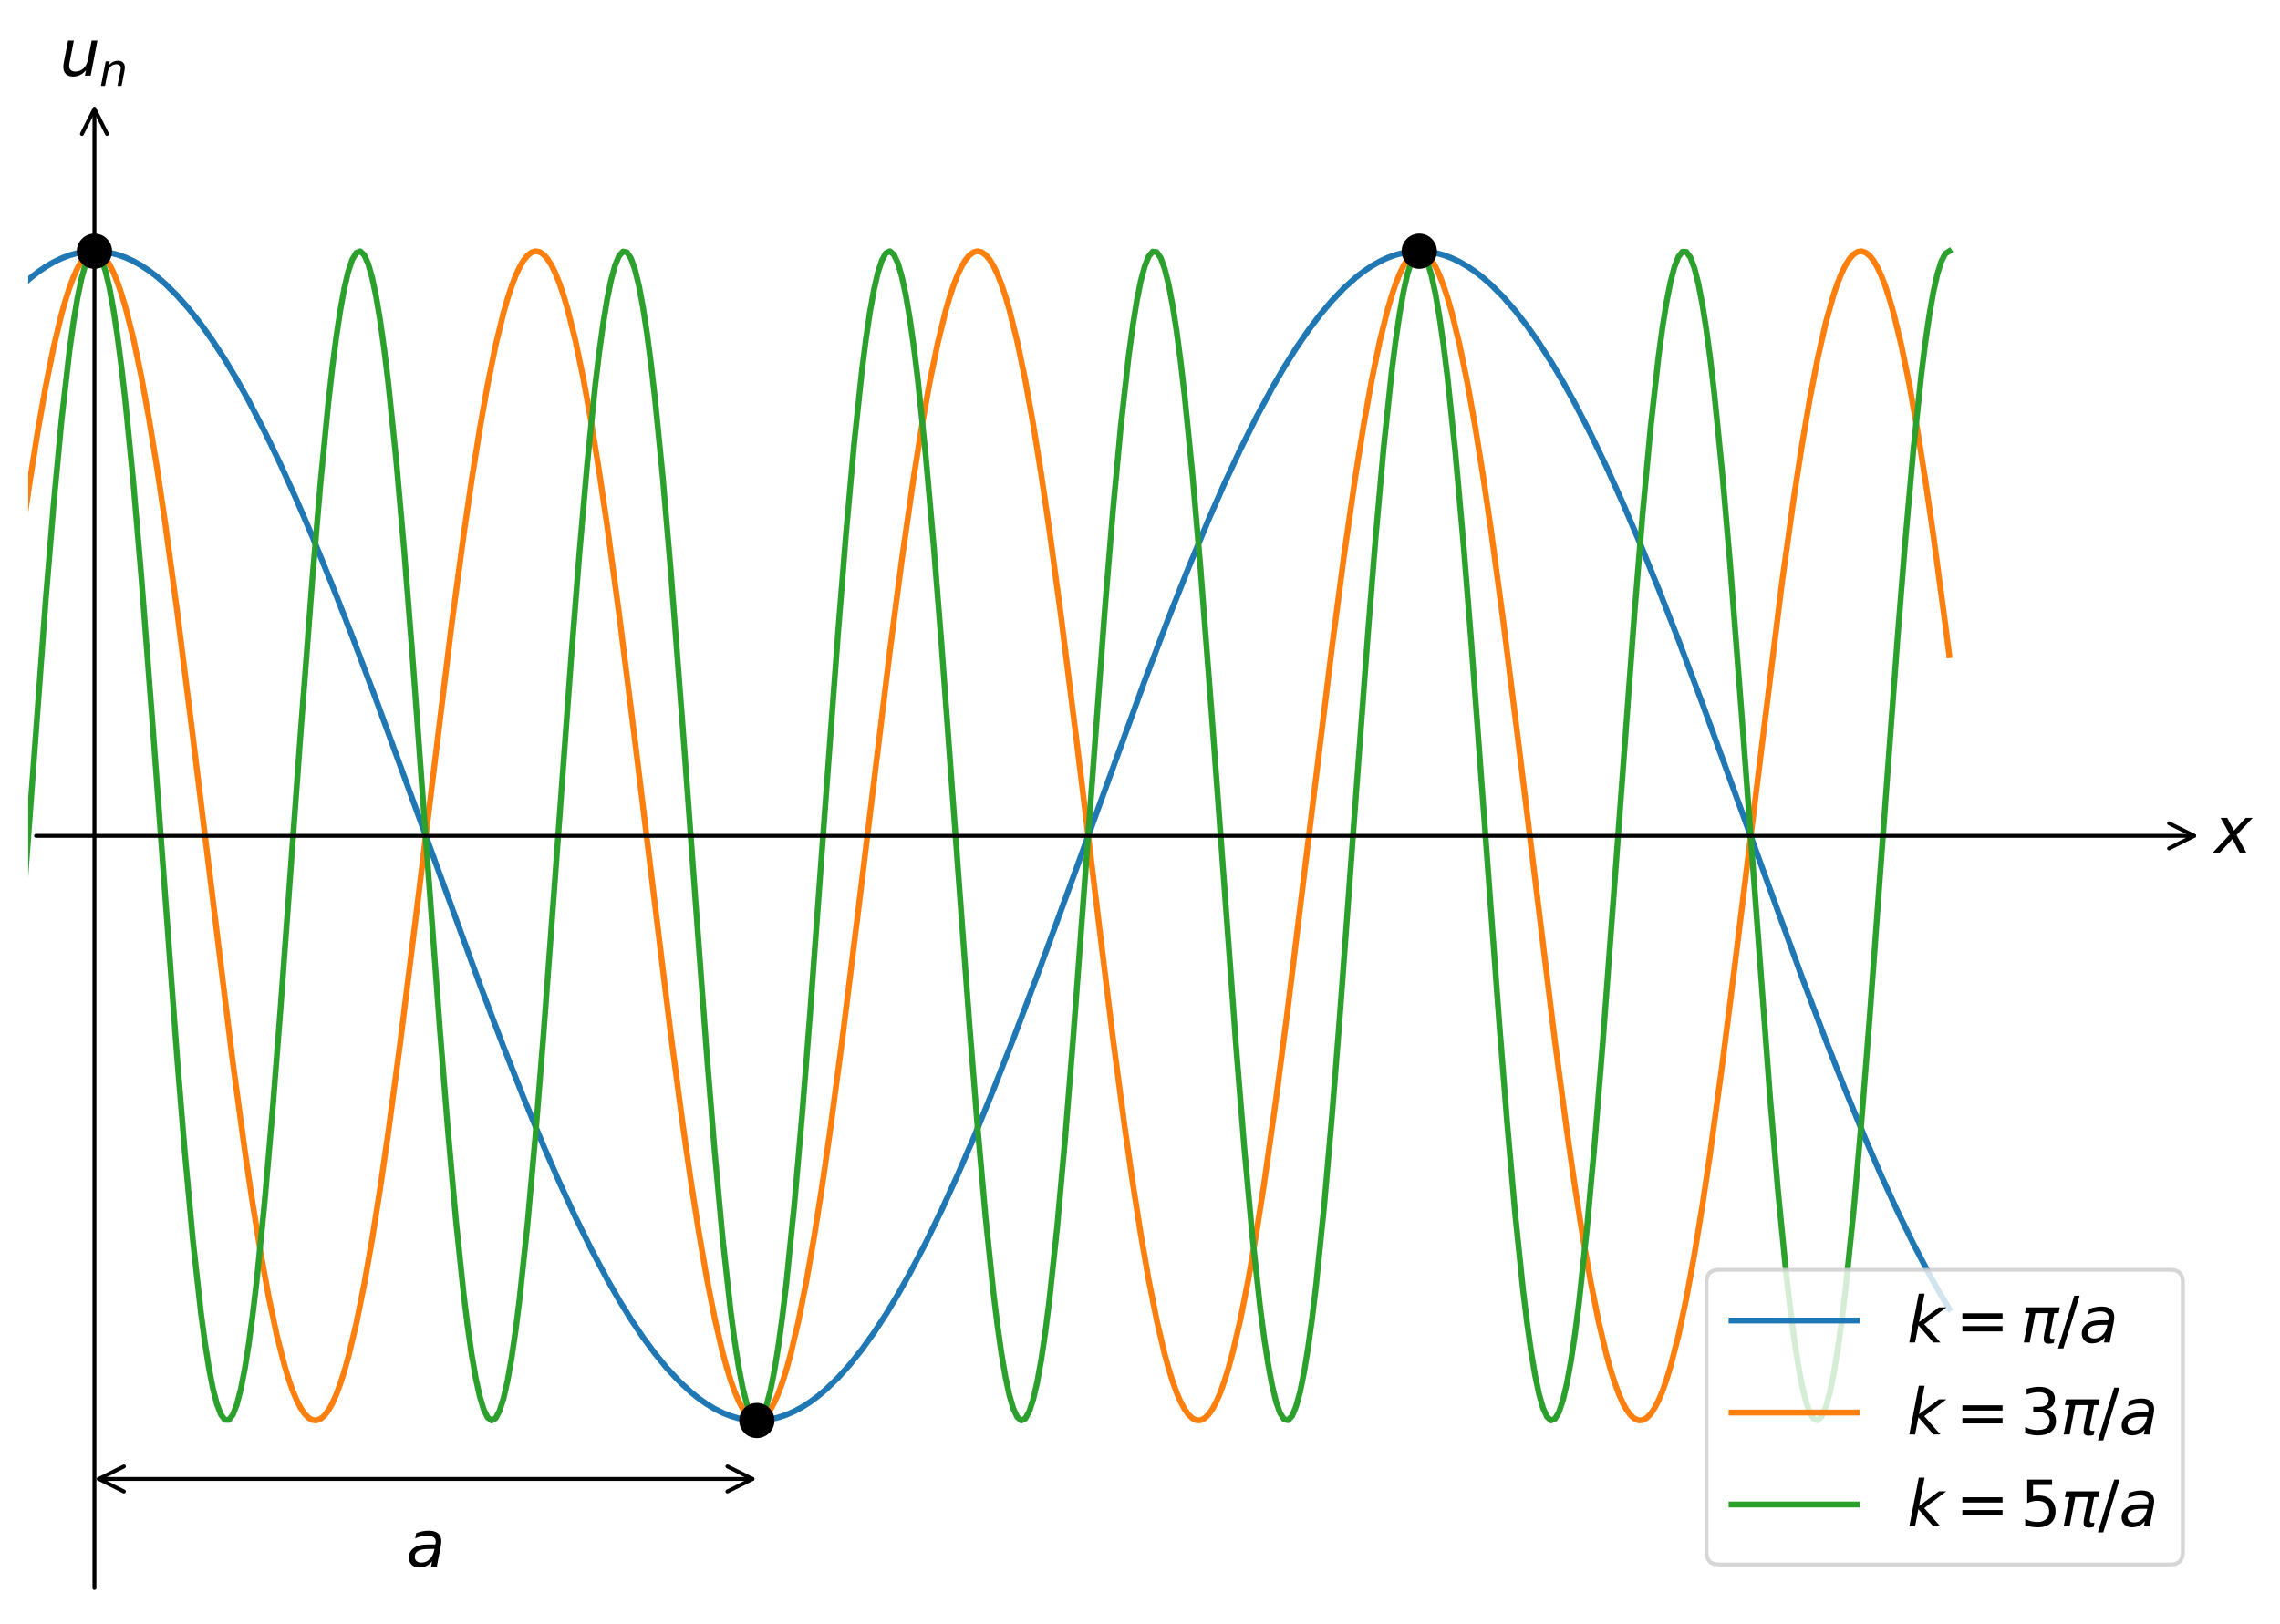 <?xml version="1.0" encoding="utf-8" standalone="no"?>
<!DOCTYPE svg PUBLIC "-//W3C//DTD SVG 1.1//EN"
  "http://www.w3.org/Graphics/SVG/1.1/DTD/svg11.dtd">
<svg xmlns:xlink="http://www.w3.org/1999/xlink" width="582pt" height="414.637pt" viewBox="0 0 582 414.637" xmlns="http://www.w3.org/2000/svg" version="1.1">
 <defs>
  <style type="text/css">*{stroke-linejoin: round; stroke-linecap: butt}</style>
 </defs>
 <g id="figure_1">
  <g id="patch_1">
   <path d="M 0 414.637 
L 582 414.637 
L 582 -0 
L 0 -0 
z
" style="fill: #ffffff"/>
  </g>
  <g id="axes_1">
   <g id="line2d_1">
    <path d="M -1 80.091 
L 1.473 77.142 
L 4.523 73.91 
L 7.573 71.125 
L 9.606 69.522 
L 11.639 68.124 
L 13.672 66.933 
L 15.705 65.952 
L 17.739 65.18 
L 19.772 64.62 
L 21.805 64.273 
L 23.838 64.138 
L 25.871 64.216 
L 27.904 64.507 
L 29.937 65.01 
L 31.971 65.725 
L 34.004 66.651 
L 36.037 67.786 
L 38.07 69.129 
L 40.103 70.678 
L 42.136 72.43 
L 45.186 75.435 
L 48.236 78.883 
L 51.286 82.762 
L 54.335 87.061 
L 57.385 91.765 
L 60.435 96.859 
L 63.485 102.328 
L 67.551 110.171 
L 71.617 118.603 
L 75.684 127.575 
L 79.75 137.037 
L 84.833 149.471 
L 89.916 162.475 
L 96.015 178.667 
L 104.148 200.914 
L 122.446 251.227 
L 128.546 267.312 
L 133.628 280.196 
L 138.711 292.485 
L 142.778 301.814 
L 146.844 310.638 
L 150.91 318.908 
L 154.977 326.576 
L 158.026 331.905 
L 161.076 336.854 
L 164.126 341.407 
L 167.176 345.549 
L 170.225 349.266 
L 173.275 352.548 
L 176.325 355.383 
L 178.358 357.02 
L 180.391 358.452 
L 182.424 359.678 
L 184.457 360.694 
L 186.491 361.501 
L 188.524 362.096 
L 190.557 362.479 
L 192.59 362.649 
L 194.623 362.607 
L 196.656 362.351 
L 198.69 361.883 
L 200.723 361.204 
L 202.756 360.313 
L 204.789 359.212 
L 206.822 357.904 
L 208.855 356.389 
L 210.888 354.671 
L 213.938 351.716 
L 216.988 348.317 
L 220.038 344.485 
L 223.087 340.232 
L 226.137 335.572 
L 229.187 330.521 
L 232.237 325.093 
L 236.303 317.301 
L 240.369 308.916 
L 244.436 299.987 
L 248.502 290.564 
L 253.585 278.172 
L 258.668 265.203 
L 264.767 249.041 
L 272.9 226.817 
L 292.215 173.753 
L 298.314 157.735 
L 303.397 144.923 
L 308.48 132.722 
L 312.546 123.474 
L 316.613 114.738 
L 320.679 106.566 
L 324.745 99.003 
L 327.795 93.757 
L 330.845 88.894 
L 333.894 84.432 
L 336.944 80.383 
L 339.994 76.761 
L 343.044 73.578 
L 346.093 70.844 
L 348.127 69.275 
L 350.16 67.911 
L 352.193 66.755 
L 354.226 65.808 
L 356.259 65.072 
L 358.292 64.548 
L 360.326 64.235 
L 362.359 64.136 
L 364.392 64.25 
L 366.425 64.576 
L 368.458 65.115 
L 370.491 65.865 
L 372.524 66.826 
L 374.558 67.996 
L 376.591 69.373 
L 378.624 70.956 
L 380.657 72.742 
L 383.707 75.796 
L 386.757 79.293 
L 389.806 83.219 
L 392.856 87.564 
L 395.906 92.312 
L 398.956 97.449 
L 402.005 102.958 
L 406.072 110.852 
L 410.138 119.33 
L 414.204 128.346 
L 418.271 137.846 
L 423.353 150.322 
L 428.436 163.359 
L 434.536 179.582 
L 443.685 204.663 
L 459.95 249.406 
L 466.05 265.555 
L 471.133 278.51 
L 476.215 290.885 
L 480.282 300.293 
L 484.348 309.205 
L 488.414 317.57 
L 492.481 325.342 
L 495.53 330.753 
L 497.564 334.153 
L 497.564 334.153 
" clip-path="url(#peb709ff58a)" style="fill: none; stroke: #1f77b4; stroke-width: 1.5; stroke-linecap: square"/>
   </g>
   <g id="line2d_2">
    <path d="M -1 187.969 
L 2.49 160.009 
L 5.54 137.199 
L 7.573 123.174 
L 9.606 110.307 
L 11.639 98.762 
L 13.672 88.687 
L 15.705 80.213 
L 16.722 76.611 
L 17.739 73.447 
L 18.755 70.733 
L 19.772 68.477 
L 20.788 66.686 
L 21.805 65.365 
L 22.821 64.52 
L 23.838 64.153 
L 24.855 64.265 
L 25.871 64.855 
L 26.888 65.923 
L 27.904 67.463 
L 28.921 69.472 
L 29.937 71.943 
L 30.954 74.868 
L 31.971 78.238 
L 34.004 86.266 
L 36.037 95.926 
L 38.07 107.092 
L 40.103 119.622 
L 42.136 133.356 
L 45.186 155.822 
L 49.252 188.24 
L 59.418 271.146 
L 62.468 293.598 
L 64.501 307.319 
L 66.534 319.835 
L 68.567 330.985 
L 70.601 340.627 
L 72.634 348.637 
L 73.65 351.997 
L 74.667 354.912 
L 75.684 357.373 
L 76.7 359.371 
L 77.717 360.901 
L 78.733 361.958 
L 79.75 362.538 
L 80.766 362.639 
L 81.783 362.261 
L 82.8 361.405 
L 83.816 360.075 
L 84.833 358.273 
L 85.849 356.007 
L 86.866 353.282 
L 87.882 350.109 
L 88.899 346.497 
L 90.932 338.004 
L 92.965 327.913 
L 94.999 316.352 
L 97.032 303.471 
L 99.065 289.434 
L 102.115 266.61 
L 106.181 233.912 
L 115.33 159.133 
L 118.38 136.392 
L 120.413 122.427 
L 122.446 109.629 
L 124.479 98.162 
L 126.512 88.174 
L 128.546 79.791 
L 129.562 76.237 
L 130.579 73.123 
L 131.595 70.46 
L 132.612 68.255 
L 133.628 66.516 
L 134.645 65.248 
L 135.662 64.456 
L 136.678 64.142 
L 137.695 64.307 
L 138.711 64.95 
L 139.728 66.07 
L 140.745 67.663 
L 141.761 69.724 
L 142.778 72.246 
L 143.794 75.221 
L 144.811 78.639 
L 146.844 86.761 
L 148.877 96.508 
L 150.91 107.754 
L 152.943 120.355 
L 154.977 134.15 
L 158.026 156.69 
L 162.093 189.167 
L 171.242 264.144 
L 174.292 287.159 
L 176.325 301.359 
L 178.358 314.431 
L 180.391 326.207 
L 182.424 336.536 
L 184.457 345.286 
L 185.474 349.032 
L 186.491 352.343 
L 187.507 355.208 
L 188.524 357.618 
L 189.54 359.564 
L 190.557 361.042 
L 191.573 362.046 
L 192.59 362.573 
L 193.607 362.621 
L 194.623 362.19 
L 195.64 361.281 
L 196.656 359.898 
L 197.673 358.044 
L 198.69 355.726 
L 199.706 352.952 
L 200.723 349.729 
L 201.739 346.069 
L 203.772 337.484 
L 205.806 327.308 
L 207.839 315.67 
L 209.872 302.72 
L 211.905 288.624 
L 214.955 265.731 
L 219.021 232.981 
L 227.154 166.202 
L 230.203 142.927 
L 233.253 121.684 
L 235.286 108.956 
L 237.32 97.567 
L 239.353 87.665 
L 241.386 79.375 
L 242.402 75.869 
L 243.419 72.805 
L 244.436 70.192 
L 245.452 68.038 
L 246.469 66.351 
L 247.485 65.136 
L 248.502 64.397 
L 249.518 64.136 
L 250.535 64.355 
L 251.552 65.051 
L 252.568 66.224 
L 253.585 67.869 
L 254.601 69.982 
L 255.618 72.554 
L 256.635 75.579 
L 257.651 79.046 
L 259.684 87.261 
L 261.717 97.095 
L 263.751 108.42 
L 265.784 121.092 
L 267.817 134.948 
L 270.867 157.561 
L 274.933 190.094 
L 284.082 265.026 
L 287.132 287.974 
L 289.165 302.117 
L 291.198 315.121 
L 293.231 326.821 
L 295.264 337.065 
L 297.298 345.723 
L 298.314 349.421 
L 299.331 352.683 
L 300.347 355.498 
L 301.364 357.857 
L 302.381 359.752 
L 303.397 361.177 
L 304.414 362.128 
L 305.43 362.602 
L 306.447 362.596 
L 307.463 362.112 
L 308.48 361.151 
L 309.497 359.715 
L 310.513 357.809 
L 311.53 355.441 
L 312.546 352.616 
L 313.563 349.344 
L 314.579 345.636 
L 316.613 336.96 
L 318.646 326.698 
L 320.679 314.983 
L 322.712 301.965 
L 325.762 280.364 
L 328.812 256.833 
L 333.894 215.183 
L 339.994 165.311 
L 343.044 142.1 
L 346.093 120.944 
L 348.127 108.286 
L 350.16 96.977 
L 352.193 87.161 
L 354.226 78.964 
L 355.243 75.507 
L 356.259 72.492 
L 357.276 69.93 
L 358.292 67.828 
L 359.309 66.193 
L 360.326 65.031 
L 361.342 64.345 
L 362.359 64.137 
L 363.375 64.408 
L 364.392 65.158 
L 365.408 66.384 
L 366.425 68.081 
L 367.442 70.245 
L 368.458 72.868 
L 369.475 75.942 
L 370.491 79.458 
L 372.524 87.766 
L 374.558 97.686 
L 376.591 109.09 
L 378.624 121.832 
L 380.657 135.749 
L 383.707 158.433 
L 387.773 191.023 
L 396.922 265.907 
L 399.972 288.787 
L 402.005 302.871 
L 404.038 315.807 
L 406.072 327.429 
L 408.105 337.589 
L 410.138 346.155 
L 411.154 349.806 
L 412.171 353.018 
L 413.188 355.783 
L 414.204 358.09 
L 415.221 359.934 
L 416.237 361.306 
L 417.254 362.204 
L 418.271 362.625 
L 419.287 362.566 
L 420.304 362.029 
L 421.32 361.015 
L 422.337 359.526 
L 423.353 357.569 
L 424.37 355.149 
L 425.387 352.274 
L 426.403 348.953 
L 428.436 341.019 
L 430.469 331.447 
L 432.503 320.36 
L 434.536 307.902 
L 436.569 294.231 
L 439.619 271.839 
L 442.668 247.762 
L 454.867 148.793 
L 457.917 126.961 
L 459.95 113.755 
L 461.983 101.827 
L 464.017 91.331 
L 466.05 82.4 
L 468.083 75.15 
L 469.099 72.185 
L 470.116 69.673 
L 471.133 67.623 
L 472.149 66.04 
L 473.166 64.931 
L 474.182 64.298 
L 475.199 64.144 
L 476.215 64.468 
L 477.232 65.271 
L 478.249 66.549 
L 479.265 68.299 
L 480.282 70.514 
L 481.298 73.188 
L 482.315 76.311 
L 483.332 79.875 
L 485.365 88.276 
L 487.398 98.282 
L 489.431 109.764 
L 491.464 122.576 
L 493.497 136.553 
L 496.547 159.308 
L 497.564 167.273 
L 497.564 167.273 
" clip-path="url(#peb709ff58a)" style="fill: none; stroke: #ff7f0e; stroke-width: 1.5; stroke-linecap: square"/>
   </g>
   <g id="line2d_3">
    <path d="M -1 316.303 
L 0.457 300.903 
L 2.49 276.644 
L 5.54 236.329 
L 11.639 153.576 
L 13.672 128.965 
L 15.705 107.356 
L 17.739 89.52 
L 18.755 82.22 
L 19.772 76.089 
L 20.788 71.182 
L 21.805 67.543 
L 22.821 65.203 
L 23.838 64.183 
L 24.855 64.494 
L 25.871 66.131 
L 26.888 69.081 
L 27.904 73.317 
L 28.921 78.801 
L 29.937 85.485 
L 30.954 93.309 
L 31.971 102.202 
L 34.004 122.875 
L 36.037 146.767 
L 39.087 186.759 
L 45.186 269.757 
L 47.219 294.704 
L 49.252 316.76 
L 51.286 335.139 
L 52.302 342.74 
L 53.319 349.188 
L 54.335 354.426 
L 55.352 358.408 
L 56.369 361.097 
L 57.385 362.47 
L 58.402 362.514 
L 59.418 361.23 
L 60.435 358.628 
L 61.451 354.731 
L 62.468 349.576 
L 63.485 343.206 
L 64.501 335.68 
L 65.518 327.065 
L 67.551 306.88 
L 69.584 283.37 
L 71.617 257.372 
L 76.7 187.684 
L 79.75 147.609 
L 81.783 123.624 
L 83.816 102.832 
L 84.833 93.869 
L 85.849 85.972 
L 86.866 79.21 
L 87.882 73.644 
L 88.899 69.324 
L 89.916 66.287 
L 90.932 64.562 
L 91.949 64.163 
L 92.965 65.093 
L 93.982 67.346 
L 94.999 70.9 
L 96.015 75.724 
L 97.032 81.774 
L 98.048 88.998 
L 99.065 97.331 
L 101.098 117.015 
L 103.131 140.127 
L 105.164 165.846 
L 109.231 221.381 
L 112.28 262.727 
L 114.314 288.299 
L 116.347 311.208 
L 118.38 330.637 
L 119.396 338.826 
L 120.413 345.896 
L 121.43 351.786 
L 122.446 356.443 
L 123.463 359.825 
L 124.479 361.902 
L 125.496 362.656 
L 126.512 362.08 
L 127.529 360.178 
L 128.546 356.969 
L 129.562 352.48 
L 130.579 346.751 
L 131.595 339.834 
L 132.612 331.791 
L 134.645 312.619 
L 136.678 289.919 
L 138.711 264.497 
L 141.761 223.257 
L 145.827 167.631 
L 147.861 141.77 
L 149.894 118.457 
L 151.927 98.521 
L 152.943 90.047 
L 153.96 82.671 
L 154.977 76.461 
L 155.993 71.47 
L 157.01 67.745 
L 158.026 65.318 
L 159.043 64.21 
L 160.06 64.432 
L 161.076 65.981 
L 162.093 68.844 
L 163.109 72.995 
L 164.126 78.398 
L 165.142 85.003 
L 166.159 92.753 
L 167.176 101.578 
L 169.209 122.13 
L 171.242 145.927 
L 174.292 185.835 
L 180.391 268.886 
L 182.424 293.915 
L 184.457 316.08 
L 186.491 334.593 
L 187.507 342.268 
L 188.524 348.795 
L 189.54 354.116 
L 190.557 358.182 
L 191.573 360.958 
L 192.59 362.419 
L 193.607 362.553 
L 194.623 361.356 
L 195.64 358.842 
L 196.656 355.031 
L 197.673 349.958 
L 198.69 343.668 
L 199.706 336.217 
L 200.723 327.671 
L 202.756 307.611 
L 204.789 284.199 
L 206.822 258.269 
L 210.888 202.6 
L 213.938 161.416 
L 215.971 136.071 
L 218.005 113.475 
L 220.038 94.434 
L 221.054 86.464 
L 222.071 79.624 
L 223.087 73.977 
L 224.104 69.572 
L 225.121 66.449 
L 226.137 64.636 
L 227.154 64.148 
L 228.17 64.99 
L 229.187 67.155 
L 230.203 70.623 
L 231.22 75.363 
L 232.237 81.334 
L 233.253 88.481 
L 234.27 96.742 
L 236.303 116.299 
L 238.336 139.31 
L 240.369 164.956 
L 244.436 220.443 
L 247.485 261.839 
L 249.518 287.485 
L 251.552 310.496 
L 253.585 330.053 
L 254.601 338.314 
L 255.618 345.461 
L 256.635 351.432 
L 257.651 356.172 
L 258.668 359.64 
L 259.684 361.805 
L 260.701 362.647 
L 261.717 362.159 
L 262.734 360.346 
L 263.751 357.223 
L 264.767 352.818 
L 265.784 347.171 
L 266.8 340.331 
L 267.817 332.361 
L 269.85 313.32 
L 271.883 290.724 
L 273.916 265.379 
L 276.966 224.195 
L 282.049 155.302 
L 284.082 130.521 
L 286.115 108.688 
L 288.148 90.578 
L 289.165 83.127 
L 290.182 76.837 
L 291.198 71.764 
L 292.215 67.953 
L 293.231 65.439 
L 294.248 64.242 
L 295.264 64.376 
L 296.281 65.837 
L 297.298 68.613 
L 298.314 72.679 
L 299.331 78 
L 300.347 84.527 
L 301.364 92.202 
L 302.381 100.958 
L 304.414 121.388 
L 306.447 145.091 
L 309.497 184.912 
L 315.596 268.012 
L 317.629 293.122 
L 319.662 315.396 
L 321.696 334.042 
L 322.712 341.792 
L 323.729 348.397 
L 324.745 353.8 
L 325.762 357.951 
L 326.778 360.814 
L 327.795 362.363 
L 328.812 362.585 
L 329.828 361.477 
L 330.845 359.05 
L 331.861 355.325 
L 332.878 350.334 
L 333.894 344.124 
L 334.911 336.748 
L 335.928 328.274 
L 337.961 308.337 
L 339.994 285.025 
L 342.027 259.164 
L 346.093 203.538 
L 349.143 162.298 
L 351.176 136.876 
L 353.209 114.176 
L 355.243 95.004 
L 356.259 86.961 
L 357.276 80.044 
L 358.292 74.315 
L 359.309 69.826 
L 360.326 66.617 
L 361.342 64.715 
L 362.359 64.139 
L 363.375 64.893 
L 364.392 66.97 
L 365.408 70.352 
L 366.425 75.009 
L 367.442 80.899 
L 368.458 87.969 
L 369.475 96.158 
L 371.508 115.587 
L 373.541 138.496 
L 375.574 164.068 
L 379.641 219.504 
L 382.69 260.949 
L 384.723 286.668 
L 386.757 309.78 
L 388.79 329.464 
L 389.806 337.797 
L 390.823 345.021 
L 391.839 351.071 
L 392.856 355.895 
L 393.873 359.449 
L 394.889 361.702 
L 395.906 362.632 
L 396.922 362.233 
L 397.939 360.508 
L 398.956 357.471 
L 399.972 353.151 
L 400.989 347.585 
L 402.005 340.823 
L 403.022 332.926 
L 405.055 314.016 
L 407.088 291.527 
L 409.121 266.259 
L 412.171 225.132 
L 417.254 156.169 
L 419.287 131.304 
L 421.32 109.359 
L 423.353 91.115 
L 424.37 83.589 
L 425.387 77.219 
L 426.403 72.064 
L 427.42 68.167 
L 428.436 65.565 
L 429.453 64.281 
L 430.469 64.325 
L 431.486 65.698 
L 432.503 68.387 
L 433.519 72.369 
L 434.536 77.607 
L 435.552 84.055 
L 436.569 91.656 
L 437.585 100.342 
L 439.619 120.65 
L 441.652 144.256 
L 444.702 183.99 
L 451.818 280.028 
L 453.851 303.92 
L 455.884 324.593 
L 456.9 333.486 
L 457.917 341.31 
L 458.934 347.994 
L 459.95 353.478 
L 460.967 357.714 
L 461.983 360.664 
L 463 362.301 
L 464.017 362.612 
L 465.033 361.592 
L 466.05 359.252 
L 467.066 355.613 
L 468.083 350.706 
L 469.099 344.575 
L 470.116 337.275 
L 471.133 328.871 
L 473.166 309.061 
L 475.199 285.848 
L 477.232 260.058 
L 481.298 204.476 
L 484.348 163.182 
L 486.381 137.684 
L 488.414 114.88 
L 490.448 95.579 
L 491.464 87.463 
L 492.481 80.469 
L 493.497 74.659 
L 494.514 70.086 
L 495.53 66.79 
L 496.547 64.801 
L 497.564 64.136 
L 497.564 64.136 
" clip-path="url(#peb709ff58a)" style="fill: none; stroke: #2ca02c; stroke-width: 1.5; stroke-linecap: square"/>
   </g>
   <g id="patch_2">
    <path d="M 560.087 213.398 
Q 285.202 213.398 9.199 213.398 
" style="fill: none; stroke: #000000; stroke-linecap: round"/>
    <path d="M 553.687 210.197 
L 560.087 213.398 
L 553.687 216.597 
" style="fill: none; stroke: #000000; stroke-linecap: round"/>
   </g>
   <g id="text_1">
    <!-- $x$ -->
    <g transform="translate(565.2 217.812) scale(0.16 -0.16)">
     <defs>
      <path id="DejaVuSans-Oblique-78" d="M 3841 3500 
L 2234 1784 
L 3219 0 
L 2559 0 
L 1819 1388 
L 531 0 
L -166 0 
L 1556 1844 
L 641 3500 
L 1300 3500 
L 1972 2234 
L 3144 3500 
L 3841 3500 
z
" transform="scale(0.016)"/>
     </defs>
     <use xlink:href="#DejaVuSans-Oblique-78" transform="translate(0 0.312)"/>
    </g>
   </g>
   <g id="patch_3">
    <path d="M 24.109 27.802 
Q 24.109 216.06 24.109 405.436 
" style="fill: none; stroke: #000000; stroke-linecap: round"/>
    <path d="M 20.909 34.202 
L 24.109 27.802 
L 27.309 34.202 
" style="fill: none; stroke: #000000; stroke-linecap: round"/>
   </g>
   <g id="text_2">
    <!-- $u_n$ -->
    <g transform="translate(15.229 19.358) scale(0.16 -0.16)">
     <defs>
      <path id="DejaVuSans-Oblique-75" d="M 428 1388 
L 838 3500 
L 1416 3500 
L 1006 1409 
Q 975 1256 961 1147 
Q 947 1038 947 966 
Q 947 700 1109 554 
Q 1272 409 1569 409 
Q 2031 409 2368 721 
Q 2706 1034 2809 1563 
L 3194 3500 
L 3769 3500 
L 3091 0 
L 2516 0 
L 2631 550 
Q 2388 244 2052 76 
Q 1716 -91 1338 -91 
Q 878 -91 622 161 
Q 366 413 366 863 
Q 366 956 381 1097 
Q 397 1238 428 1388 
z
" transform="scale(0.016)"/>
      <path id="DejaVuSans-Oblique-6e" d="M 3566 2113 
L 3156 0 
L 2578 0 
L 2988 2091 
Q 3016 2238 3031 2350 
Q 3047 2463 3047 2528 
Q 3047 2791 2881 2937 
Q 2716 3084 2419 3084 
Q 1956 3084 1622 2776 
Q 1288 2469 1184 1941 
L 800 0 
L 225 0 
L 903 3500 
L 1478 3500 
L 1363 2950 
Q 1603 3253 1940 3418 
Q 2278 3584 2650 3584 
Q 3113 3584 3367 3334 
Q 3622 3084 3622 2631 
Q 3622 2519 3608 2391 
Q 3594 2263 3566 2113 
z
" transform="scale(0.016)"/>
     </defs>
     <use xlink:href="#DejaVuSans-Oblique-75" transform="translate(0 0.312)"/>
     <use xlink:href="#DejaVuSans-Oblique-6e" transform="translate(63.379 -16.094) scale(0.7)"/>
    </g>
   </g>
   <g id="patch_4">
    <path d="M 192.082 377.585 
Q 108.655 377.585 25.227 377.585 
" style="fill: none; stroke: #000000; stroke-linecap: round"/>
    <path d="M 185.682 374.385 
L 192.082 377.585 
L 185.682 380.785 
" style="fill: none; stroke: #000000; stroke-linecap: round"/>
    <path d="M 31.627 380.785 
L 25.227 377.585 
L 31.627 374.385 
" style="fill: none; stroke: #000000; stroke-linecap: round"/>
   </g>
   <g id="text_3">
    <!-- $a$ -->
    <g transform="translate(103.695 399.974) scale(0.16 -0.16)">
     <defs>
      <path id="DejaVuSans-Oblique-61" d="M 3438 1997 
L 3047 0 
L 2472 0 
L 2578 531 
Q 2325 219 2001 64 
Q 1678 -91 1281 -91 
Q 834 -91 548 182 
Q 263 456 263 884 
Q 263 1497 752 1853 
Q 1241 2209 2100 2209 
L 2900 2209 
L 2931 2363 
Q 2938 2388 2941 2417 
Q 2944 2447 2944 2509 
Q 2944 2788 2717 2942 
Q 2491 3097 2081 3097 
Q 1800 3097 1504 3025 
Q 1209 2953 897 2809 
L 997 3341 
Q 1322 3463 1633 3523 
Q 1944 3584 2234 3584 
Q 2853 3584 3176 3315 
Q 3500 3047 3500 2534 
Q 3500 2431 3484 2292 
Q 3469 2153 3438 1997 
z
M 2816 1759 
L 2241 1759 
Q 1534 1759 1195 1570 
Q 856 1381 856 984 
Q 856 709 1029 553 
Q 1203 397 1509 397 
Q 1978 397 2328 733 
Q 2678 1069 2791 1631 
L 2816 1759 
z
" transform="scale(0.016)"/>
     </defs>
     <use xlink:href="#DejaVuSans-Oblique-61"/>
    </g>
   </g>
   <g id="PathCollection_1">
    <defs>
     <path id="m79159b9be7" d="M 0 4 
C 1.061 4 2.078 3.579 2.828 2.828 
C 3.579 2.078 4 1.061 4 0 
C 4 -1.061 3.579 -2.078 2.828 -2.828 
C 2.078 -3.579 1.061 -4 0 -4 
C -1.061 -4 -2.078 -3.579 -2.828 -2.828 
C -3.579 -2.078 -4 -1.061 -4 0 
C -4 1.061 -3.579 2.078 -2.828 2.828 
C -2.078 3.579 -1.061 4 0 4 
z
" style="stroke: #000000"/>
    </defs>
    <g clip-path="url(#peb709ff58a)">
     <use xlink:href="#m79159b9be7" x="24.109" y="64.136" style="stroke: #000000"/>
     <use xlink:href="#m79159b9be7" x="193.2" y="362.659" style="stroke: #000000"/>
     <use xlink:href="#m79159b9be7" x="362.291" y="64.136" style="stroke: #000000"/>
    </g>
   </g>
   <g id="legend_1">
    <g id="patch_5">
     <path d="M 438.8 399.438 
L 554 399.438 
Q 557.2 399.438 557.2 396.238 
L 557.2 327.382 
Q 557.2 324.183 554 324.183 
L 438.8 324.183 
Q 435.6 324.183 435.6 327.382 
L 435.6 396.238 
Q 435.6 399.438 438.8 399.438 
z
" style="fill: #ffffff; opacity: 0.8; stroke: #cccccc; stroke-linejoin: miter"/>
    </g>
    <g id="line2d_4">
     <path d="M 442 337.14 
L 458 337.14 
L 474 337.14 
" style="fill: none; stroke: #1f77b4; stroke-width: 1.5; stroke-linecap: square"/>
    </g>
    <g id="text_4">
     <!-- $k=\pi/a$ -->
     <g transform="translate(486.8 342.74) scale(0.16 -0.16)">
      <defs>
       <path id="DejaVuSans-Oblique-6b" d="M 1172 4863 
L 1747 4863 
L 1197 2028 
L 3169 3500 
L 3916 3500 
L 1716 1825 
L 3322 0 
L 2625 0 
L 1131 1709 
L 800 0 
L 225 0 
L 1172 4863 
z
" transform="scale(0.016)"/>
       <path id="DejaVuSans-3d" d="M 678 2906 
L 4684 2906 
L 4684 2381 
L 678 2381 
L 678 2906 
z
M 678 1631 
L 4684 1631 
L 4684 1100 
L 678 1100 
L 678 1631 
z
" transform="scale(0.016)"/>
       <path id="DejaVuSans-Oblique-3c0" d="M 584 3500 
L 3938 3500 
L 3825 2925 
L 3384 2925 
L 2966 775 
Q 2922 550 2981 450 
Q 3038 353 3209 353 
Q 3256 353 3325 363 
Q 3397 369 3419 372 
L 3338 -44 
Q 3222 -84 3103 -103 
Q 2981 -122 2866 -122 
Q 2491 -122 2388 81 
Q 2284 288 2391 838 
L 2797 2925 
L 1506 2925 
L 938 0 
L 350 0 
L 919 2925 
L 472 2925 
L 584 3500 
z
" transform="scale(0.016)"/>
       <path id="DejaVuSans-2f" d="M 1625 4666 
L 2156 4666 
L 531 -594 
L 0 -594 
L 1625 4666 
z
" transform="scale(0.016)"/>
      </defs>
      <use xlink:href="#DejaVuSans-Oblique-6b" transform="translate(0 0.016)"/>
      <use xlink:href="#DejaVuSans-3d" transform="translate(77.393 0.016)"/>
      <use xlink:href="#DejaVuSans-Oblique-3c0" transform="translate(180.664 0.016)"/>
      <use xlink:href="#DejaVuSans-2f" transform="translate(240.869 0.016)"/>
      <use xlink:href="#DejaVuSans-Oblique-61" transform="translate(274.561 0.016)"/>
     </g>
    </g>
    <g id="line2d_5">
     <path d="M 442 360.625 
L 458 360.625 
L 474 360.625 
" style="fill: none; stroke: #ff7f0e; stroke-width: 1.5; stroke-linecap: square"/>
    </g>
    <g id="text_5">
     <!-- $k=3\pi/a$ -->
     <g transform="translate(486.8 366.225) scale(0.16 -0.16)">
      <defs>
       <path id="DejaVuSans-33" d="M 2597 2516 
Q 3050 2419 3304 2112 
Q 3559 1806 3559 1356 
Q 3559 666 3084 287 
Q 2609 -91 1734 -91 
Q 1441 -91 1130 -33 
Q 819 25 488 141 
L 488 750 
Q 750 597 1062 519 
Q 1375 441 1716 441 
Q 2309 441 2620 675 
Q 2931 909 2931 1356 
Q 2931 1769 2642 2001 
Q 2353 2234 1838 2234 
L 1294 2234 
L 1294 2753 
L 1863 2753 
Q 2328 2753 2575 2939 
Q 2822 3125 2822 3475 
Q 2822 3834 2567 4026 
Q 2313 4219 1838 4219 
Q 1578 4219 1281 4162 
Q 984 4106 628 3988 
L 628 4550 
Q 988 4650 1302 4700 
Q 1616 4750 1894 4750 
Q 2613 4750 3031 4423 
Q 3450 4097 3450 3541 
Q 3450 3153 3228 2886 
Q 3006 2619 2597 2516 
z
" transform="scale(0.016)"/>
      </defs>
      <use xlink:href="#DejaVuSans-Oblique-6b" transform="translate(0 0.016)"/>
      <use xlink:href="#DejaVuSans-3d" transform="translate(77.393 0.016)"/>
      <use xlink:href="#DejaVuSans-33" transform="translate(180.664 0.016)"/>
      <use xlink:href="#DejaVuSans-Oblique-3c0" transform="translate(244.287 0.016)"/>
      <use xlink:href="#DejaVuSans-2f" transform="translate(304.492 0.016)"/>
      <use xlink:href="#DejaVuSans-Oblique-61" transform="translate(338.184 0.016)"/>
     </g>
    </g>
    <g id="line2d_6">
     <path d="M 442 384.11 
L 458 384.11 
L 474 384.11 
" style="fill: none; stroke: #2ca02c; stroke-width: 1.5; stroke-linecap: square"/>
    </g>
    <g id="text_6">
     <!-- $k=5\pi/a$ -->
     <g transform="translate(486.8 389.71) scale(0.16 -0.16)">
      <defs>
       <path id="DejaVuSans-35" d="M 691 4666 
L 3169 4666 
L 3169 4134 
L 1269 4134 
L 1269 2991 
Q 1406 3038 1543 3061 
Q 1681 3084 1819 3084 
Q 2600 3084 3056 2656 
Q 3513 2228 3513 1497 
Q 3513 744 3044 326 
Q 2575 -91 1722 -91 
Q 1428 -91 1123 -41 
Q 819 9 494 109 
L 494 744 
Q 775 591 1075 516 
Q 1375 441 1709 441 
Q 2250 441 2565 725 
Q 2881 1009 2881 1497 
Q 2881 1984 2565 2268 
Q 2250 2553 1709 2553 
Q 1456 2553 1204 2497 
Q 953 2441 691 2322 
L 691 4666 
z
" transform="scale(0.016)"/>
      </defs>
      <use xlink:href="#DejaVuSans-Oblique-6b" transform="translate(0 0.016)"/>
      <use xlink:href="#DejaVuSans-3d" transform="translate(77.393 0.016)"/>
      <use xlink:href="#DejaVuSans-35" transform="translate(180.664 0.016)"/>
      <use xlink:href="#DejaVuSans-Oblique-3c0" transform="translate(244.287 0.016)"/>
      <use xlink:href="#DejaVuSans-2f" transform="translate(304.492 0.016)"/>
      <use xlink:href="#DejaVuSans-Oblique-61" transform="translate(338.184 0.016)"/>
     </g>
    </g>
   </g>
  </g>
 </g>
 <defs>
  <clipPath id="peb709ff58a">
   <rect x="7.2" y="19.358" width="558" height="388.08"/>
  </clipPath>
 </defs>
</svg>
